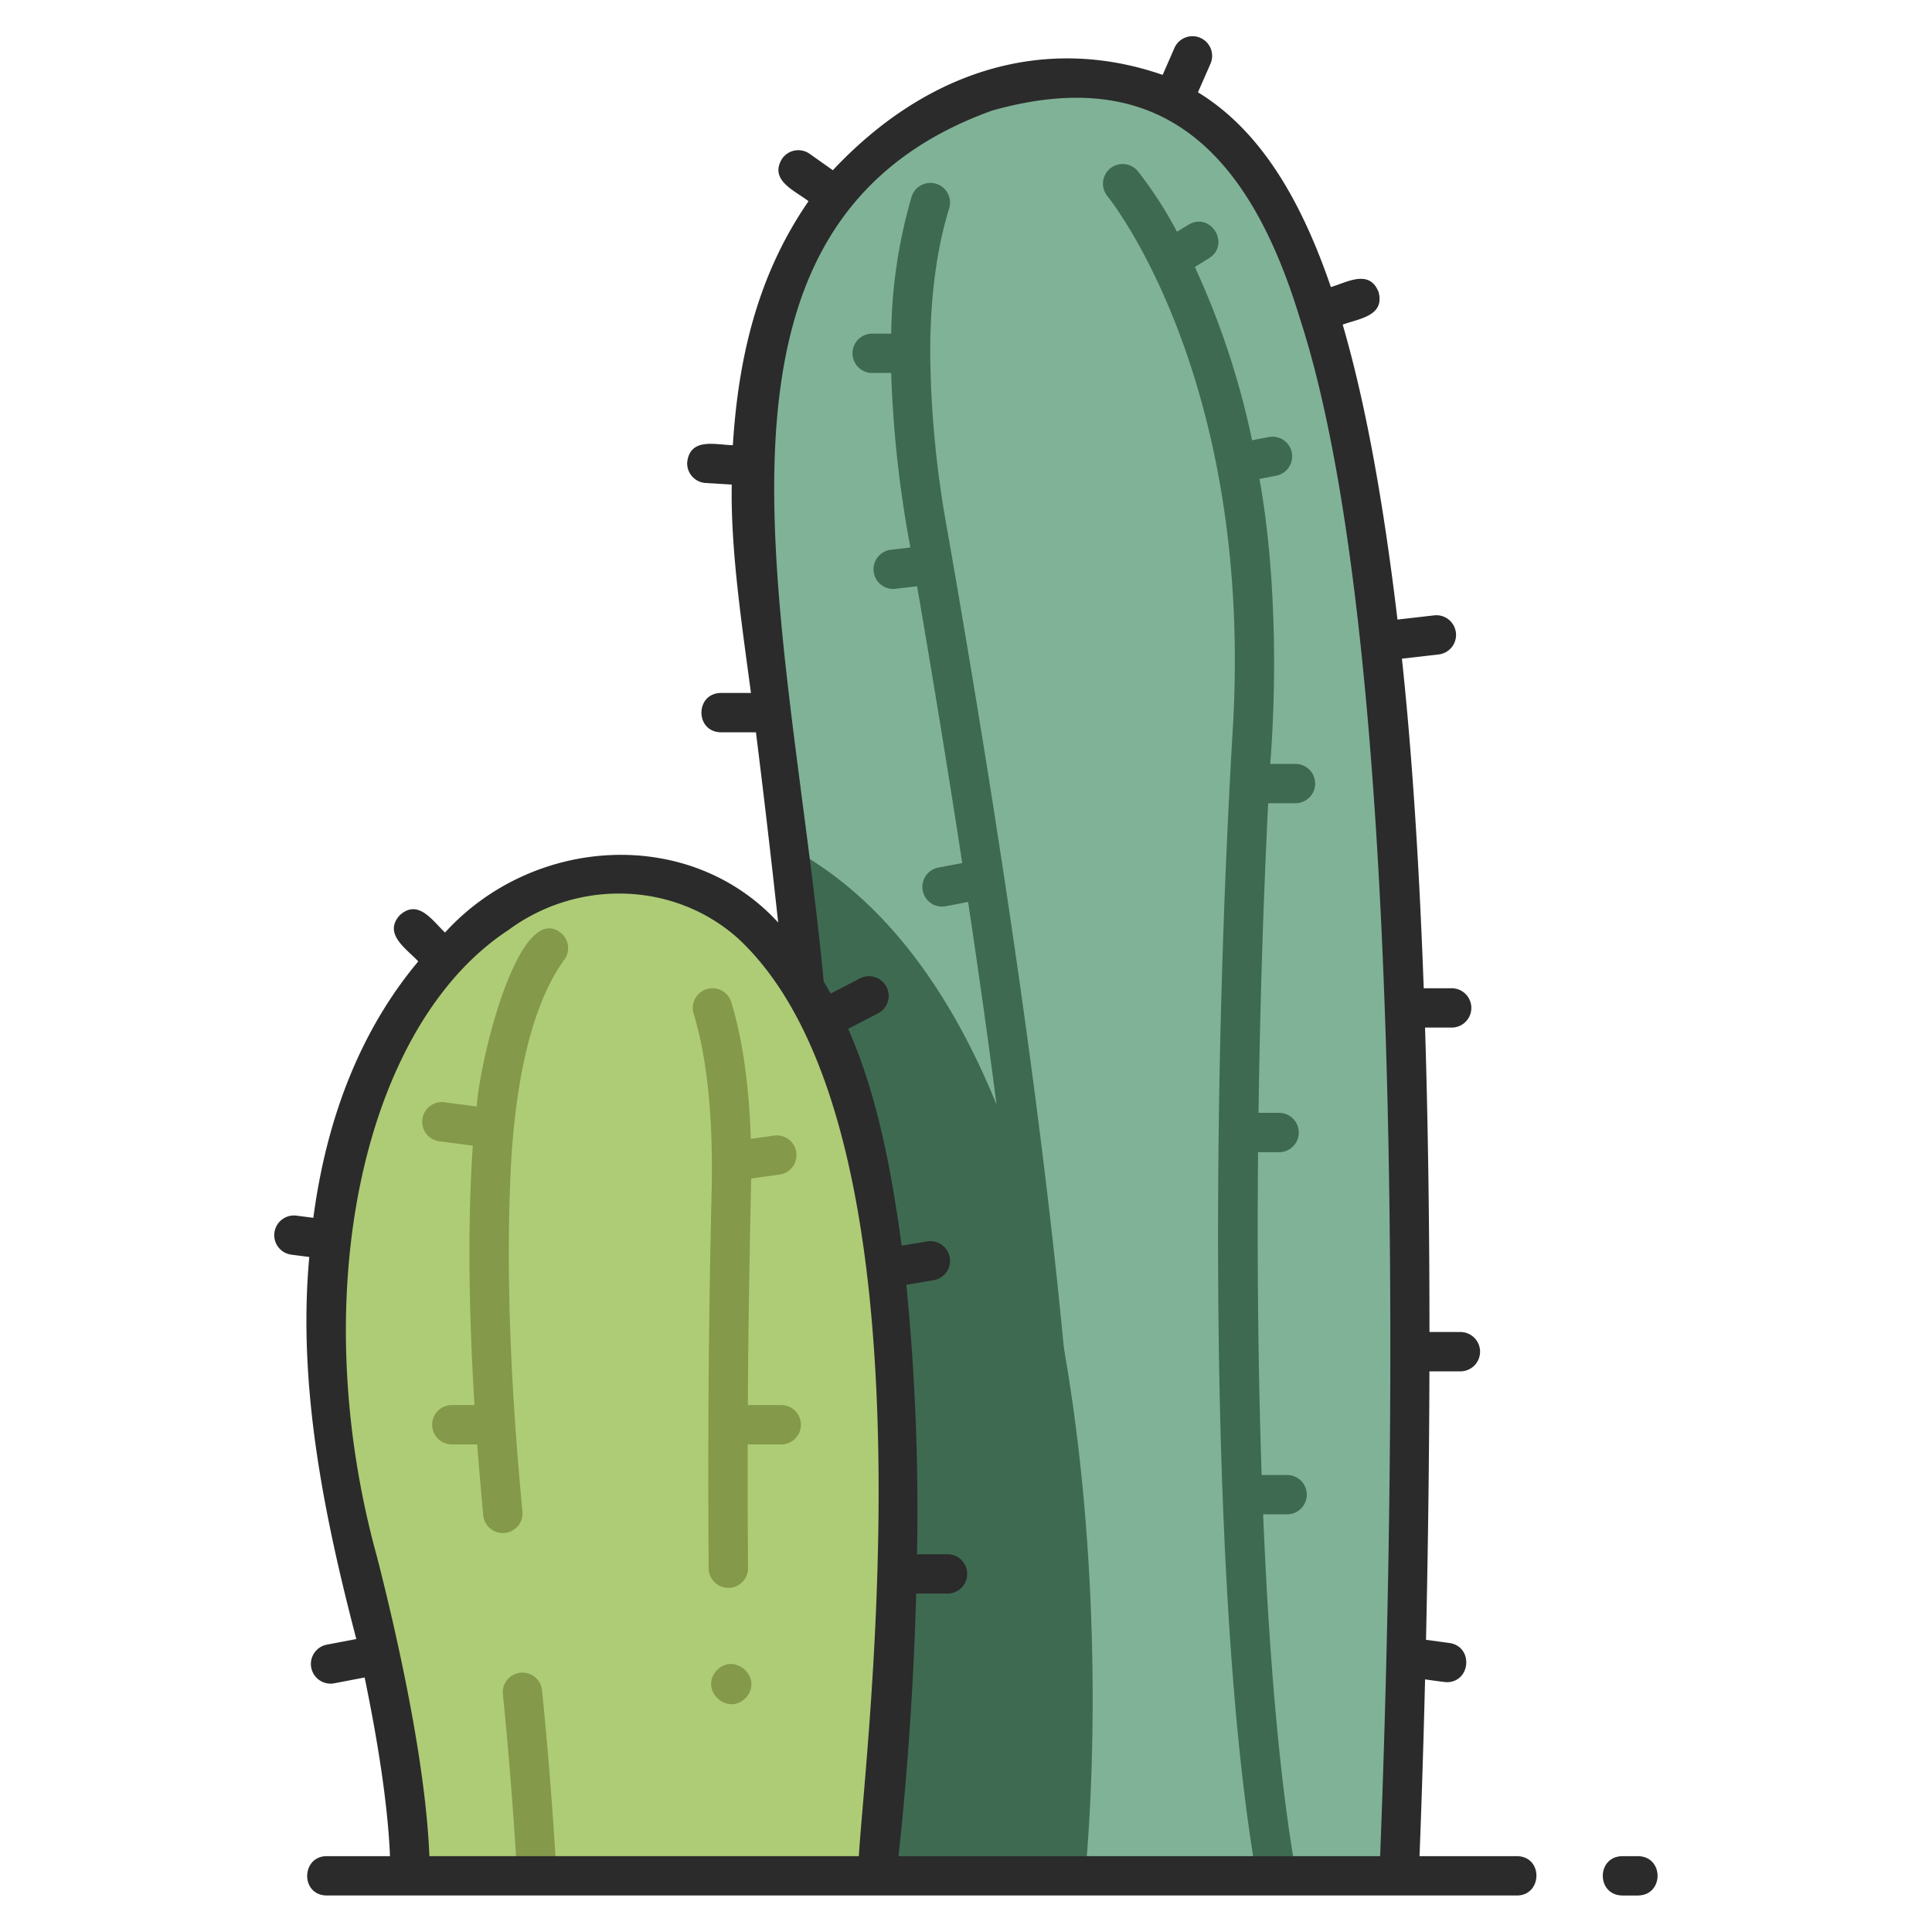 <svg id="icons" height="512" viewBox="0 0 340 340" width="512" xmlns="http://www.w3.org/2000/svg"><path d="m197.844 14.761c-34.273-5.91-74.225 20.7-63.988 93.7 1.826 13.29 3.525 26.951 5.1 40.652l52 181h30.152a7.388 7.388 0 0 1 7.038 0h11.354a6.976 6.976 0 0 0 6.978-6.711c-1.672-29.044 19.772-298.581-48.634-308.641z" fill="#80b297"/><path d="m138.955 149.115c10.3 89.643 15.278 181 15.278 181h36.726c4.123-43.464 1.722-152.315-52.004-181z" fill="#3e6a51"/><path d="m222.293 266.5h4.217a3.462 3.462 0 1 0 0-6.924h-4.478c-.619-18.1-.81-37.422-.633-56.809h3.761a3.463 3.463 0 0 0 0-6.925h-3.682c.253-18.573.837-37.074 1.7-54.487h4.806a3.462 3.462 0 1 0 0-6.924h-4.445c1.382-17.639.611-36.515-1.9-50.148l2.954-.571a3.463 3.463 0 0 0 -1.316-6.8l-2.934.567a142.067 142.067 0 0 0 -10.072-30.5l2.5-1.534c3.841-2.444.3-8.212-3.617-5.9l-2.022 1.239a70.3 70.3 0 0 0 -6.921-10.694 3.462 3.462 0 0 0 -5.317 4.435c.257.311 25.729 31.8 22.057 93.755-3.874 65.378-4.1 154.5 4.159 201.837h7.038c-2.927-16.324-4.825-38.597-5.855-63.617z" fill="#3e6a51"/><path d="m176.7 154.239c-2.889-19.066-6.213-39.336-10.019-61.109a181.234 181.234 0 0 1 -2.978-31.007c0-9.743 1.111-18.257 3.335-25.45a3.462 3.462 0 1 0 -6.615-2.046 90.021 90.021 0 0 0 -3.586 24.087h-3.349a3.462 3.462 0 1 0 0 6.924h3.342a201.959 201.959 0 0 0 3.382 30.708l-3.43.4a3.462 3.462 0 0 0 .4 6.9c-.009.019 4.055-.443 4.212-.473q4.419 25.7 7.942 48.708l-4.205.8a3.463 3.463 0 0 0 .647 6.864c.368.048 4.145-.751 4.595-.817 6.106 40.749 10.076 75.282 12.031 104.535a3.462 3.462 0 0 0 6.909-.462c-2.013-30.257-6.177-66.101-12.613-108.562z" fill="#3e6a51"/><path d="m72.174 330.114h82.059s10.2-80.736-3.3-133.534c-4.346-16.989-11.456-27.53-18.787-34.063-12.541-11.174-31.275-11.6-44.77-1.6-26.457 17.7-37.624 65.344-24.385 113.9 3.38 13.208 9.183 38.315 9.183 55.297z" fill="#aecc76"/><g fill="#84994a"><path d="m95.386 297.454a3.462 3.462 0 0 0 -6.887.717c.843 8.109 2.025 22.443 2.5 31.943h6.934c-.47-9.664-1.665-24.183-2.547-32.66z"/><path d="m98.57 164.063c-7.18-5.307-13.945 21.371-14.687 30.658l-5.7-.747a3.463 3.463 0 0 0 -.9 6.867l5.928.776c-1.067 15.326-.54 32.15.294 45.652h-3.992a3.462 3.462 0 0 0 0 6.924h4.472c.343 4.554.712 8.746 1.059 12.458a3.462 3.462 0 0 0 6.894-.645c-1.354-14.484-3.048-36.313-2.132-58.562.924-22.428 5.677-33.338 9.5-38.541a3.461 3.461 0 0 0 -.736-4.84z"/><path d="m137.486 247.269h-5.873c.057-13.741.308-26.839.585-39.873l5.041-.7a3.463 3.463 0 0 0 -.955-6.859l-4.158.579c-.3-9.461-1.45-17.521-3.431-24.045a3.462 3.462 0 0 0 -6.626 2.011c2.414 7.951 3.477 18.58 3.16 31.592-.51 20.915-.683 43.147-.513 66.081a3.463 3.463 0 0 0 6.925-.053q-.082-11.028-.054-21.808h5.9a3.462 3.462 0 0 0 -.001-6.925z"/><path d="m126.072 294.018c-3.04 3.5 2.081 8.1 5.237 4.714 3.04-3.494-2.081-8.103-5.237-4.714z"/></g><path d="m266.979 326.652h-17.167c.211-5.368.613-16.4.979-31.107.316.037 3.608.522 3.832.492 4.236-.033 4.69-6.274.465-6.893l-4.134-.566c.3-13.666.553-29.85.6-47.242h5.509a3.463 3.463 0 0 0 0-6.925h-5.5c0-17.277-.218-35.541-.777-53.572h4.684a3.462 3.462 0 0 0 0-6.924h-4.918c-.741-20.442-1.952-40.375-3.838-58l6.457-.741a3.462 3.462 0 0 0 -.788-6.88l-6.45.74c-2.519-21.083-5.649-38.2-9.641-51.907 2.828-1.053 7.457-1.489 6.309-5.746-1.619-4.06-5.511-1.718-8.389-.86-5.879-17.233-13.46-28.2-23.392-34.279l2.18-4.966a3.462 3.462 0 1 0 -6.342-2.776l-2.049 4.679c-20.743-7.186-41.544-.824-58.042 16.777l-4.079-2.887a3.464 3.464 0 0 0 -4.826.825c-2.406 3.822 2.228 5.641 4.622 7.513-8.177 11.882-12.241 25.655-13.314 42.942-3.027-.067-7.5-1.405-8.033 2.988a3.462 3.462 0 0 0 3.249 3.663l4.59.275c-.211 11.489 1.774 24.6 3.38 36.674h-5.3c-4.551.078-4.551 6.847 0 6.925h6.177c1.334 10.65 2.643 21.83 3.916 33.472-15.618-17.027-43.185-15.216-58.633 1.764-2.187-2.051-4.692-5.988-7.954-3.058-3 3.32 1.2 5.92 3.244 8.14-8.344 9.962-15.714 24.374-18.463 45.125l-2.946-.38a3.463 3.463 0 1 0 -.885 6.869l3.118.4c-2.041 22.234 2.408 44.8 8.275 67.235l-5.234 1a3.462 3.462 0 0 0 1.3 6.8l5.4-1.033c2.153 10.4 4.064 21.918 4.462 31.443h-11.168c-4.484.059-4.6 6.842 0 6.925h209.514c4.449-.05 4.632-6.838 0-6.924zm-115.833 0h-75.581c-.674-17.079-5.978-40.025-9.225-52.687-12.762-46.291-2.425-93.483 23.093-110.265 12.286-9.1 29.279-8.516 40.4 1.4 36.232 33.522 22.373 142.676 21.313 161.552zm91.737 0h-84.761c.832-7.535 2.533-25 3.113-46.207h5.511a3.462 3.462 0 1 0 0-6.924h-5.365a403.149 403.149 0 0 0 -1.881-47.421l4.8-.8a3.462 3.462 0 1 0 -1.139-6.83l-4.478.746c-1.826-13.247-4.235-26.377-9.421-38.164l5.257-2.716a3.462 3.462 0 0 0 -3.179-6.152l-5.156 2.664q-.6-1.069-1.223-2.1c-6.191-64.88-26.578-133.076 29.668-153.3 27.038-7.587 44.2 3.967 54.067 36.4 21.885 66.688 15.304 241.252 14.187 270.804z" fill="#2b2b2b"/><path d="m288.292 326.652h-2.814c-4.55.078-4.55 6.847 0 6.925h2.813c4.551-.077 4.552-6.848.001-6.925z" fill="#2b2b2b"/></svg>
